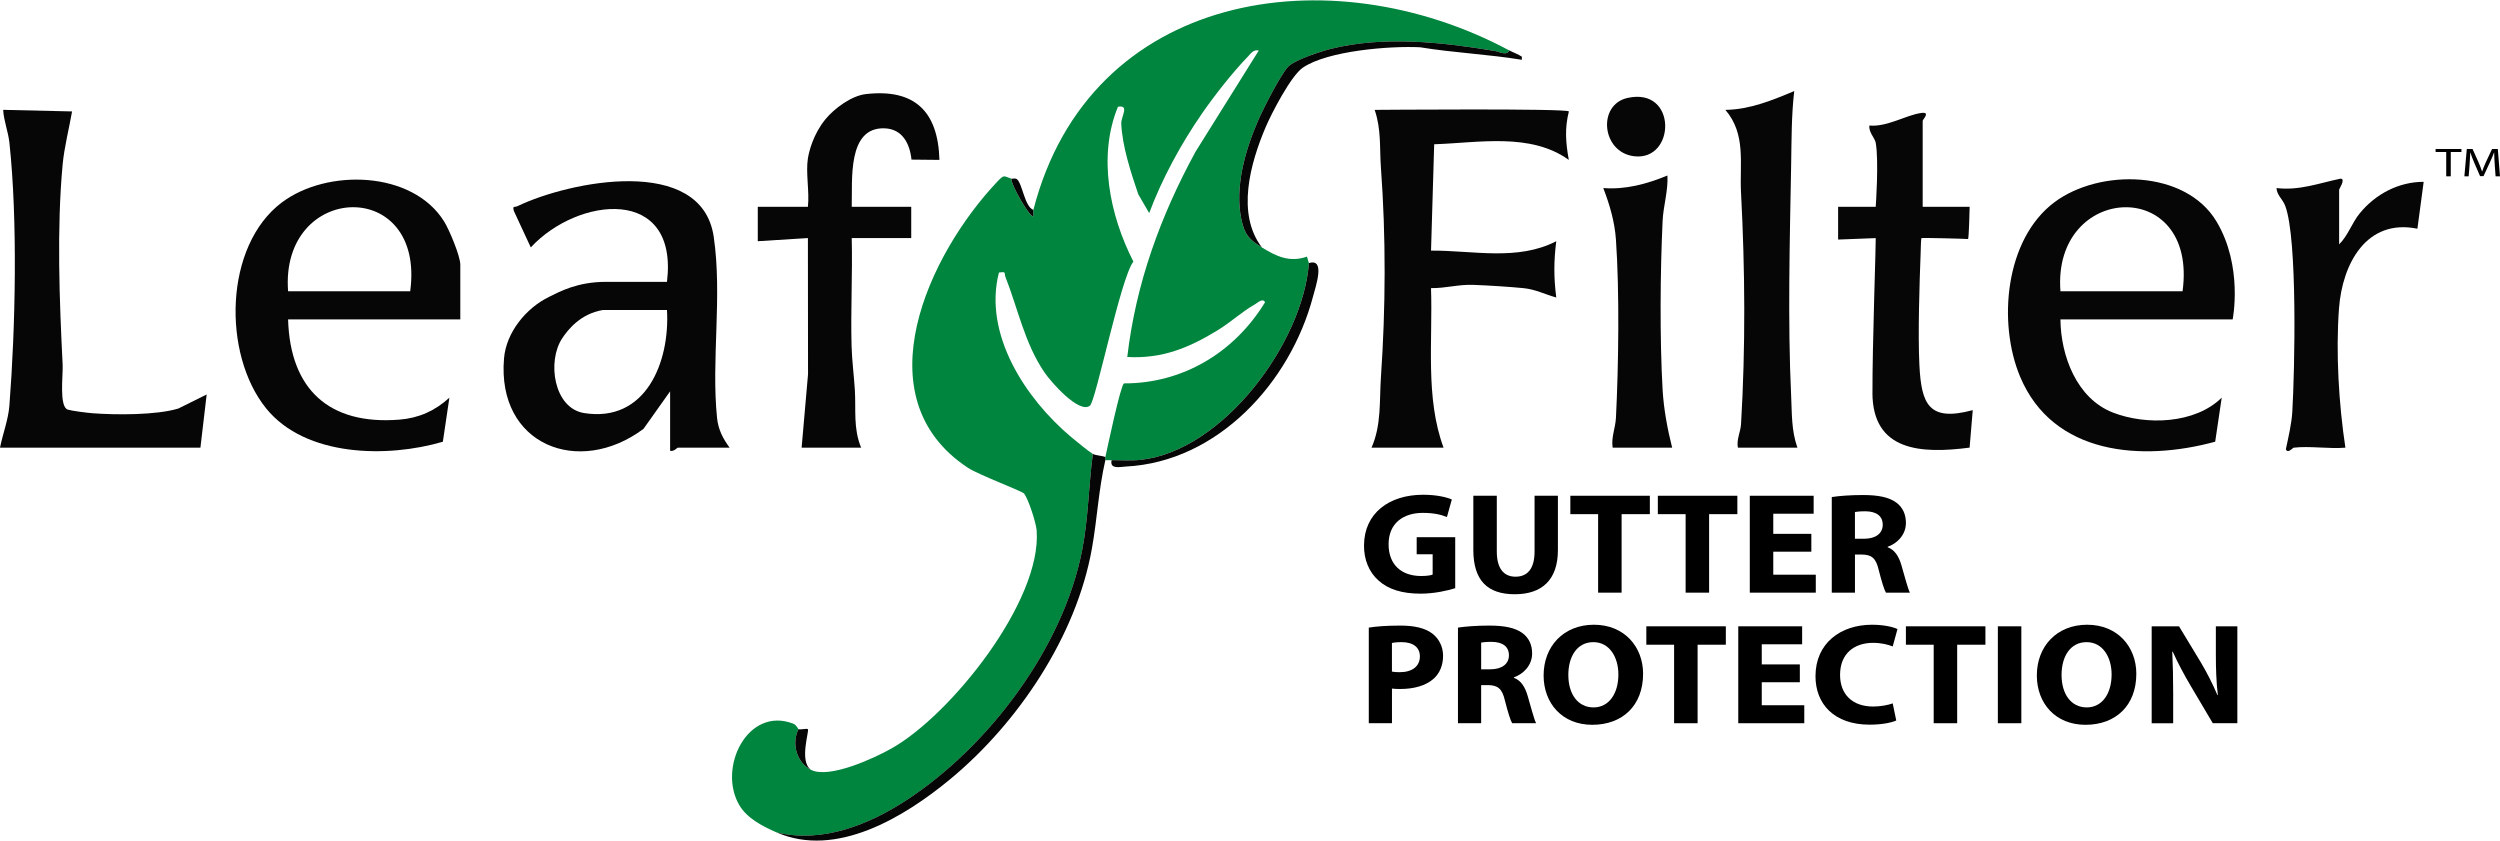 <?xml version="1.0" encoding="UTF-8"?><svg id="a" xmlns="http://www.w3.org/2000/svg" width="22in" height="7.4in" viewBox="0 0 1584.16 532.45"><defs><style>.b{fill:#060606;}.c{fill:#00853e;}</style></defs><path class="c" d="M723.04,291.16c52.16-5.91,102.55-74.12,106.37-124.64l-1.24-4.11c-10.94,3.88-19.45-.18-28.53-5.79-7.84-4.85-10.94-7.89-13.02-17.72-4.36-20.61,2.5-44.11,10.68-62.9,3.26-7.5,13.9-28.33,18.79-33.76,3.95-4.38,20.88-9.89,27.21-11.46,33.48-8.34,70.17-4.3,103.85,1.32,2.75.46,7.67,3.29,9.25-.33-113.88-60.98-265.92-37.66-301.6,101.08-.28,1.09.19,2.69-.02,3.96-1.55,1.86-14.53-20.17-13.87-23.78-5.04-1.61-4.41-2.93-9,1.91-43.26,45.68-86.18,136.67-18.62,181.26,6.84,4.51,34.5,14.81,35.68,16.39,2.78,3.74,7.54,18.42,7.91,23.31,3.41,44.68-54.43,117.08-92.02,138.2-11.13,6.25-39.43,19.32-50.95,13.53-9.07-4.57-12.49-16.58-7.94-25.77-.23-.09-1.2-2.67-3.34-3.5-28.89-11.22-48.14,28.14-34.07,51.78,4.99,8.38,14.94,13.35,23.53,17.13,29.09,7.14,59.16-5.09,83.18-20.97,51.7-34.19,98.13-95.94,110.36-157.33,4.04-20.26,4.15-41.07,6.87-61.52-2.43-1.41-11.14-8.53-13.92-10.87-28.71-24.17-55.65-65.1-45.59-104.09,5.01-.67,3.11.2,4.12,2.79,8.02,20.43,12.13,41.92,24.74,60.53,3.77,5.56,21.79,26.41,28.78,21.07,3.8-2.9,19.43-80.88,27.55-91.32-15.02-29.41-22.69-66.72-9.78-98.11,7.58-1.39,1.91,6.25,2.1,10.68.62,14.44,6.17,31.13,10.79,44.79l6.9,11.9c8.18-21.79,20.05-43.66,33.31-62.86,8.05-11.67,19.4-26.09,29.18-36.26,2.05-2.14,3.53-4.61,6.97-3.92l-40.03,64.06c-22.29,40.84-37.89,83.64-43.31,130.16,22.18,1.24,39.15-5.84,57.39-17,8.05-4.93,15.4-11.8,23.39-16.28,1.75-.98,5-4.35,6.52-1.41-19.2,31.57-51.87,51.52-89.41,51.42-2.24,1.59-10.37,40.35-11.78,46.7-.14.63.14,1.35,0,1.98,1.32,0,2.65,0,3.97,0,6.13,0,12.56.47,18.63-.22Z"/><path class="b" d="M452.26,149.82c-7.65-52.23-91.57-35.17-124.34-19.39-1.89.91-3.33-.56-2.27,3.12l10.68,23.02c29.93-32.3,93.75-39.27,86.31,21.83h-38.69c-18.23,0-29.35,6.25-36.08,9.54-14.6,7.14-27.09,22.48-28.49,38.93-4.68,54.98,47.45,75.25,88.38,44.68l16.87-23.78v37.66c2.21.78,4.43-1.98,4.96-1.98h32.74c-4.27-5.77-7.2-11.47-7.96-18.81-3.76-36.75,3.41-77.11-2.11-114.83ZM370.16,261.55c-19.26-3.06-23.63-32.75-13.91-47.38,3.7-5.57,11.55-15.5,25.71-17.92h40.68c1.93,32.66-13.24,71.54-52.48,65.3Z"/><path class="b" d="M178.7,127.99c-36.83,27.61-37.84,96.32-10,130.66,24.94,30.76,76.88,31.38,111.92,21.06l4.14-27.92c-9.07,8.31-19.34,12.94-31.69,13.92-44.62,3.54-69.22-19.24-70.52-63.5h109.13v-34.68c0-5.45-6.99-22.16-10.26-27.4-20.12-32.27-74.12-33.56-102.72-12.12ZM259.93,184.36h-77.38c-5.19-69.13,87.18-72.87,77.38,0Z"/><path class="b" d="M1404.49,140.1c-19.62-32.78-74.03-33.62-102.72-12.12-31.32,23.48-35.98,76.48-21.66,110.59,20.87,49.7,77.33,53.75,123.58,41.12l4.14-27.92c-16.91,16.69-47.89,17.66-69.01,9.43-22.89-8.92-32.99-35.91-33.19-59.01h109.13s6.79-33.6-10.26-62.09ZM1383.01,184.36h-77.38c-5.27-68.7,87.36-73.24,77.38,0Z"/><path class="b" d="M871.08,69.41c4.3,12.64,3.03,24.04,3.96,36.66,3.24,43.88,3.02,88.91,0,132.79-1.03,14.93.4,30.21-5.95,44.6h45.64c-11.68-31.6-6.78-67.64-7.95-101.09,9.31.13,17.33-2.43,26.89-2.06,9.53.37,22.25,1.15,31.65,2.07,7.69.75,13.7,3.98,20.83,5.93-1.62-12.58-1.6-23.09,0-35.67-24.55,12.72-52.9,5.8-79.36,5.96l2-67.39c28.11-.9,60.95-7.56,85.3,9.91-1.94-10.87-2.68-19.8.04-30.7-.23-2.02-123.03-1-123.03-1Z"/><path class="b" d="M58.54,261.65c-3.19-.24-13.17-1.51-15.57-2.29-5.66-1.85-2.94-21.9-3.27-28.43-2.04-40.45-3.79-86.24-.01-126.85,1.03-11.06,4.06-22.7,5.98-33.67l-43.67-1.01c.41,7.06,3.2,13.79,3.96,20.81,5.29,49.19,3.85,117,0,166.48-.71,9.18-4.17,17.86-5.95,26.76h126.99l3.96-33.69-17.88,8.88c-13.83,4.28-39.72,4.13-54.53,3.01Z"/><path class="b" d="M480.18,130.84v21.8s31.76-1.99,31.76-1.99l.08,86.31-4.06,46.49h37.7c-5.09-12.42-3.18-23.99-3.98-36.67-.55-8.76-1.84-18.97-2.07-27.65-.62-22.78.65-45.7.1-68.47h37.7v-19.82h-37.7c.53-16.63-3.05-50.61,20.88-49.72,11.18.42,15.9,9.58,16.99,19.82l17.7.18c-.84-30.51-15.51-45.3-46.69-41.69-8.99,1.04-19.94,9.04-25.62,16.03-7.72,9.5-10.33,20.35-11.03,24.66-1.47,9.06,1.07,21.24,0,30.72h-31.75Z"/><path class="b" d="M1186.49,248.85c.19,36.91,30.76,38.61,61.58,34.59l1.99-23.76c-27.98,7.57-32.57-3.86-33.81-28.65-.98-19.61.06-51.73.81-71.34.11-2.82.15-9.17.6-9.02.3-.3,29.19.45,29.37.6.62.5,1.04-19.68,1.07-20.42h-29.76v-54.5c0-.81,5.29-5.85-.97-4.96-9.75,1.39-21.63,9-32.76,7.95-.75,3.96,3.46,7.98,3.97,10.89,2.06,11.62.03,40.33,0,40.63h-23.82s-.01,20.74-.01,20.74l23.84-.92c.24.54-2.22,70.08-2.07,98.2Z"/><path class="b" d="M1103.23,121.93c2.56,48.8,2.9,97.83,0,146.67-.29,4.9-2.98,9.71-1.99,14.86h37.7c-3.85-11.15-3.41-21.31-3.95-32.71-2.25-47.39-.85-99.13,0-146.67.28-15.68.15-30.99,1.95-46.57-13.88,5.82-28.23,11.73-43.64,11.91,13.3,15.45,8.95,34.02,9.92,52.51Z"/><path class="b" d="M1495.28,134.97c-4.98,6.11-7.55,14.33-13.06,19.66v-34.68c0-.43,4.3-6.75.97-6.96-13.73,2.87-26.26,7.7-40.64,5.98.17,4.49,3.86,6.89,5.53,11.31,7.86,20.85,6,104.3,4.47,130.49-.44,7.47-2.5,16.28-4.09,23.67,1.19,3.11,4.34-.89,4.99-.96,10.23-1.19,22.28.86,32.74,0-4.19-27.74-6.14-60.17-4.05-88.28,2.1-28.21,17.36-57.07,49.68-50.47l3.97-29.71c-15.86-.02-30.58,7.78-40.51,19.97Z"/><path class="b" d="M1023.95,264.72c-.32,6.28-3.09,12.27-2.07,18.74h37.7c-2.94-11.51-5.36-24.66-6.04-36.58-1.85-32.37-1.53-74.69,0-107.21.44-9.28,3.6-19.27,3.05-28.66-12.88,5.33-26.58,9.08-40.65,7.95,4.03,10.51,7.22,21.22,8.02,32.61,2.31,32.98,1.68,79.84,0,113.15Z"/><path class="b" d="M700.43,289.4c-2.2-.91-6.17-.96-7.94-1.98-2.71,20.45-2.83,41.26-6.87,61.52-12.24,61.39-58.67,123.14-110.36,157.33-24.02,15.88-54.09,28.11-83.18,20.97,37.69,16.61,81.02-9.68,110.08-33.74,42.93-35.54,79.93-90.6,89.76-146.19,3.46-19.58,4.09-36.5,8.5-55.92.14-.63-.14-1.35,0-1.98Z"/><path class="b" d="M947.15,32.08c-33.68-5.61-70.37-9.66-103.85-1.32-6.32,1.58-23.26,7.08-27.21,11.46-4.89,5.43-15.53,26.26-18.79,33.76-8.18,18.79-15.04,42.29-10.68,62.9,2.08,9.83,5.18,12.87,13.02,17.72-16.34-21.29-7.36-53.32,2.27-76.03,3.78-8.93,16.13-32.75,23.6-37.87,15.72-10.78,55.35-13.91,74.34-12.95,21.3,3.5,43.22,4.43,64.49,7.93v-1.98c-2.24-1.51-5.42-2.62-7.94-3.96-1.58,3.63-6.5.79-9.25.33Z"/><path class="b" d="M1035.3,98.78c26.59,3.41,27.75-44.11-4.09-36.9-19.09,4.32-16.36,34.28,4.09,36.9Z"/><path class="b" d="M829.41,166.52c-3.82,50.53-54.21,118.73-106.37,124.64-6.07.69-12.51.22-18.63.22-1.43,6.02,5.63,4.22,8.98,4.05,58.21-2.96,104.1-53.09,118.58-107.54,1.81-6.82,8.02-24.72-2.55-21.38Z"/><path class="b" d="M513.91,487.6c-7.73-5.22-.89-24.99-1.98-25.76-.86-.61-4.58.52-5.96,0-4.55,9.19-1.14,21.2,7.94,25.77Z"/><path class="b" d="M654.78,136.78c.21-1.27-.26-2.87.02-3.96-5.51-2.05-6.97-16.67-10.37-19.44-1.17-.95-2.72-.12-3.52-.38-.66,3.61,12.32,25.64,13.87,23.78Z"/><polygon points="1550.08 96.11 1543.35 96.11 1543.35 94.21 1559.72 94.21 1559.72 96.11 1552.96 96.11 1552.96 111.53 1550.08 111.53 1550.08 96.11"/><path d="M1580.82,103.92c-.16-2.42-.36-5.32-.33-7.48h-.1c-.75,2.03-1.67,4.19-2.79,6.58l-3.9,8.4h-2.17l-3.58-8.25c-1.05-2.44-1.94-4.68-2.56-6.73h-.07c-.07,2.16-.23,5.06-.43,7.66l-.59,7.43h-2.72l1.54-17.32h3.64l3.77,8.38c.92,2.13,1.67,4.03,2.23,5.83h.1c.56-1.75,1.34-3.65,2.33-5.83l3.94-8.38h3.64l1.38,17.32h-2.79l-.56-7.61Z"/><path d="M922.11,372.52c-4.57,1.46-13.23,3.46-21.89,3.46-11.96,0-20.62-2.82-26.65-8.29-6.03-5.28-9.34-13.3-9.24-22.32.1-20.41,15.95-32.07,37.45-32.07,8.46,0,14.98,1.55,18.19,3.01l-3.11,11.12c-3.6-1.46-8.07-2.64-15.27-2.64-12.35,0-21.69,6.56-21.69,19.86s8.46,20.14,20.62,20.14c3.4,0,6.13-.37,7.3-.91v-12.85h-10.12v-10.84h24.42v32.34Z"/><path d="M948.47,313.94v35.35c0,10.57,4.28,15.94,11.87,15.94s12.06-5.1,12.06-15.94v-35.35h14.79v34.44c0,18.95-10.21,27.97-27.33,27.97s-26.26-8.56-26.26-28.15v-34.26h14.88Z"/><polygon points="1012.67 325.6 995.07 325.6 995.07 313.94 1045.45 313.94 1045.45 325.6 1027.55 325.6 1027.55 375.34 1012.67 375.34 1012.67 325.6"/><polygon points="1068.12 325.6 1050.51 325.6 1050.51 313.94 1100.9 313.94 1100.9 325.6 1083 325.6 1083 375.34 1068.12 375.34 1068.12 325.6"/><polygon points="1147.78 349.38 1123.66 349.38 1123.66 363.96 1150.6 363.96 1150.6 375.34 1108.78 375.34 1108.78 313.94 1149.24 313.94 1149.24 325.32 1123.66 325.32 1123.66 338.08 1147.78 338.08 1147.78 349.38"/><path d="M1160.72,314.76c4.77-.73,11.87-1.28,19.75-1.28,9.73,0,16.54,1.37,21.21,4.83,3.89,2.92,6.03,7.2,6.03,12.85,0,7.84-5.93,13.21-11.58,15.12v.27c4.57,1.73,7.1,5.83,8.75,11.48,2.04,6.92,4.08,14.94,5.35,17.31h-15.17c-1.07-1.73-2.63-6.74-4.57-14.3-1.75-7.65-4.57-9.75-10.6-9.84h-4.47v24.14h-14.69v-60.59ZM1175.41,341.18h5.84c7.39,0,11.77-3.46,11.77-8.84,0-5.65-4.09-8.47-10.9-8.56-3.6,0-5.64.27-6.71.46v16.95Z"/><path d="M867.35,397.49c4.57-.73,10.99-1.28,20.04-1.28s15.66,1.64,20.04,4.92c4.18,3.1,7,8.2,7,14.21s-2.14,11.12-6.03,14.58c-5.06,4.46-12.55,6.47-21.3,6.47-1.95,0-3.7-.09-5.06-.27v21.96h-14.69v-60.59ZM882.03,425.37c1.26.27,2.82.37,4.96.37,7.88,0,12.74-3.74,12.74-10.02,0-5.65-4.18-9.02-11.58-9.02-3.02,0-5.06.27-6.13.55v18.13Z"/><path d="M923.86,397.49c4.77-.73,11.87-1.28,19.75-1.28,9.73,0,16.54,1.37,21.21,4.83,3.89,2.92,6.03,7.2,6.03,12.85,0,7.84-5.93,13.21-11.58,15.12v.27c4.57,1.73,7.1,5.83,8.75,11.48,2.04,6.92,4.09,14.94,5.35,17.31h-15.17c-1.07-1.73-2.63-6.74-4.57-14.3-1.75-7.65-4.57-9.75-10.6-9.84h-4.48v24.14h-14.69v-60.59ZM938.55,423.91h5.84c7.39,0,11.77-3.46,11.77-8.84,0-5.65-4.09-8.47-10.89-8.56-3.6,0-5.64.27-6.71.46v16.95Z"/><path d="M1041.17,426.74c0,20.13-13.04,32.34-32.2,32.34s-30.84-13.76-30.84-31.25c0-18.4,12.55-32.16,31.91-32.16s31.13,14.12,31.13,31.07ZM993.8,427.56c0,12.03,6.03,20.5,15.95,20.5s15.76-8.93,15.76-20.86c0-11.02-5.64-20.5-15.86-20.5s-15.86,8.93-15.86,20.86Z"/><polygon points="1060.82 408.33 1043.22 408.33 1043.22 396.67 1093.6 396.67 1093.6 408.33 1075.71 408.33 1075.71 458.08 1060.82 458.08 1060.82 408.33"/><polygon points="1140.49 432.11 1116.36 432.11 1116.36 446.69 1143.31 446.69 1143.31 458.08 1101.48 458.08 1101.48 396.67 1141.95 396.67 1141.95 408.06 1116.36 408.06 1116.36 420.81 1140.49 420.81 1140.49 432.11"/><path d="M1201.58,456.35c-2.72,1.28-8.85,2.64-16.83,2.64-22.67,0-34.34-13.21-34.34-30.7,0-20.96,15.95-32.62,35.8-32.62,7.68,0,13.52,1.46,16.15,2.73l-3.02,11.02c-3.02-1.18-7.2-2.28-12.45-2.28-11.77,0-20.91,6.65-20.91,20.32,0,12.3,7.78,20.04,21.01,20.04,4.47,0,9.44-.91,12.35-2l2.24,10.84Z"/><polygon points="1225.31 408.33 1207.7 408.33 1207.7 396.67 1258.09 396.67 1258.09 408.33 1240.19 408.33 1240.19 458.08 1225.31 458.08 1225.31 408.33"/><rect x="1265.97" y="396.67" width="14.88" height="61.41"/><path d="M1353.71,426.74c0,20.13-13.03,32.34-32.2,32.34s-30.84-13.76-30.84-31.25c0-18.4,12.55-32.16,31.91-32.16s31.13,14.12,31.13,31.07ZM1306.34,427.56c0,12.03,6.03,20.5,15.95,20.5s15.76-8.93,15.76-20.86c0-11.02-5.64-20.5-15.86-20.5s-15.86,8.93-15.86,20.86Z"/><path d="M1363.44,458.08v-61.41h17.32l13.62,22.5c3.89,6.47,7.78,14.12,10.7,21.05h.29c-.97-8.11-1.26-16.4-1.26-25.6v-17.95h13.62v61.41h-15.56l-14.01-23.69c-3.89-6.56-8.17-14.49-11.38-21.68l-.29.09c.39,8.11.58,16.76.58,26.79v18.5h-13.62Z"/></svg>